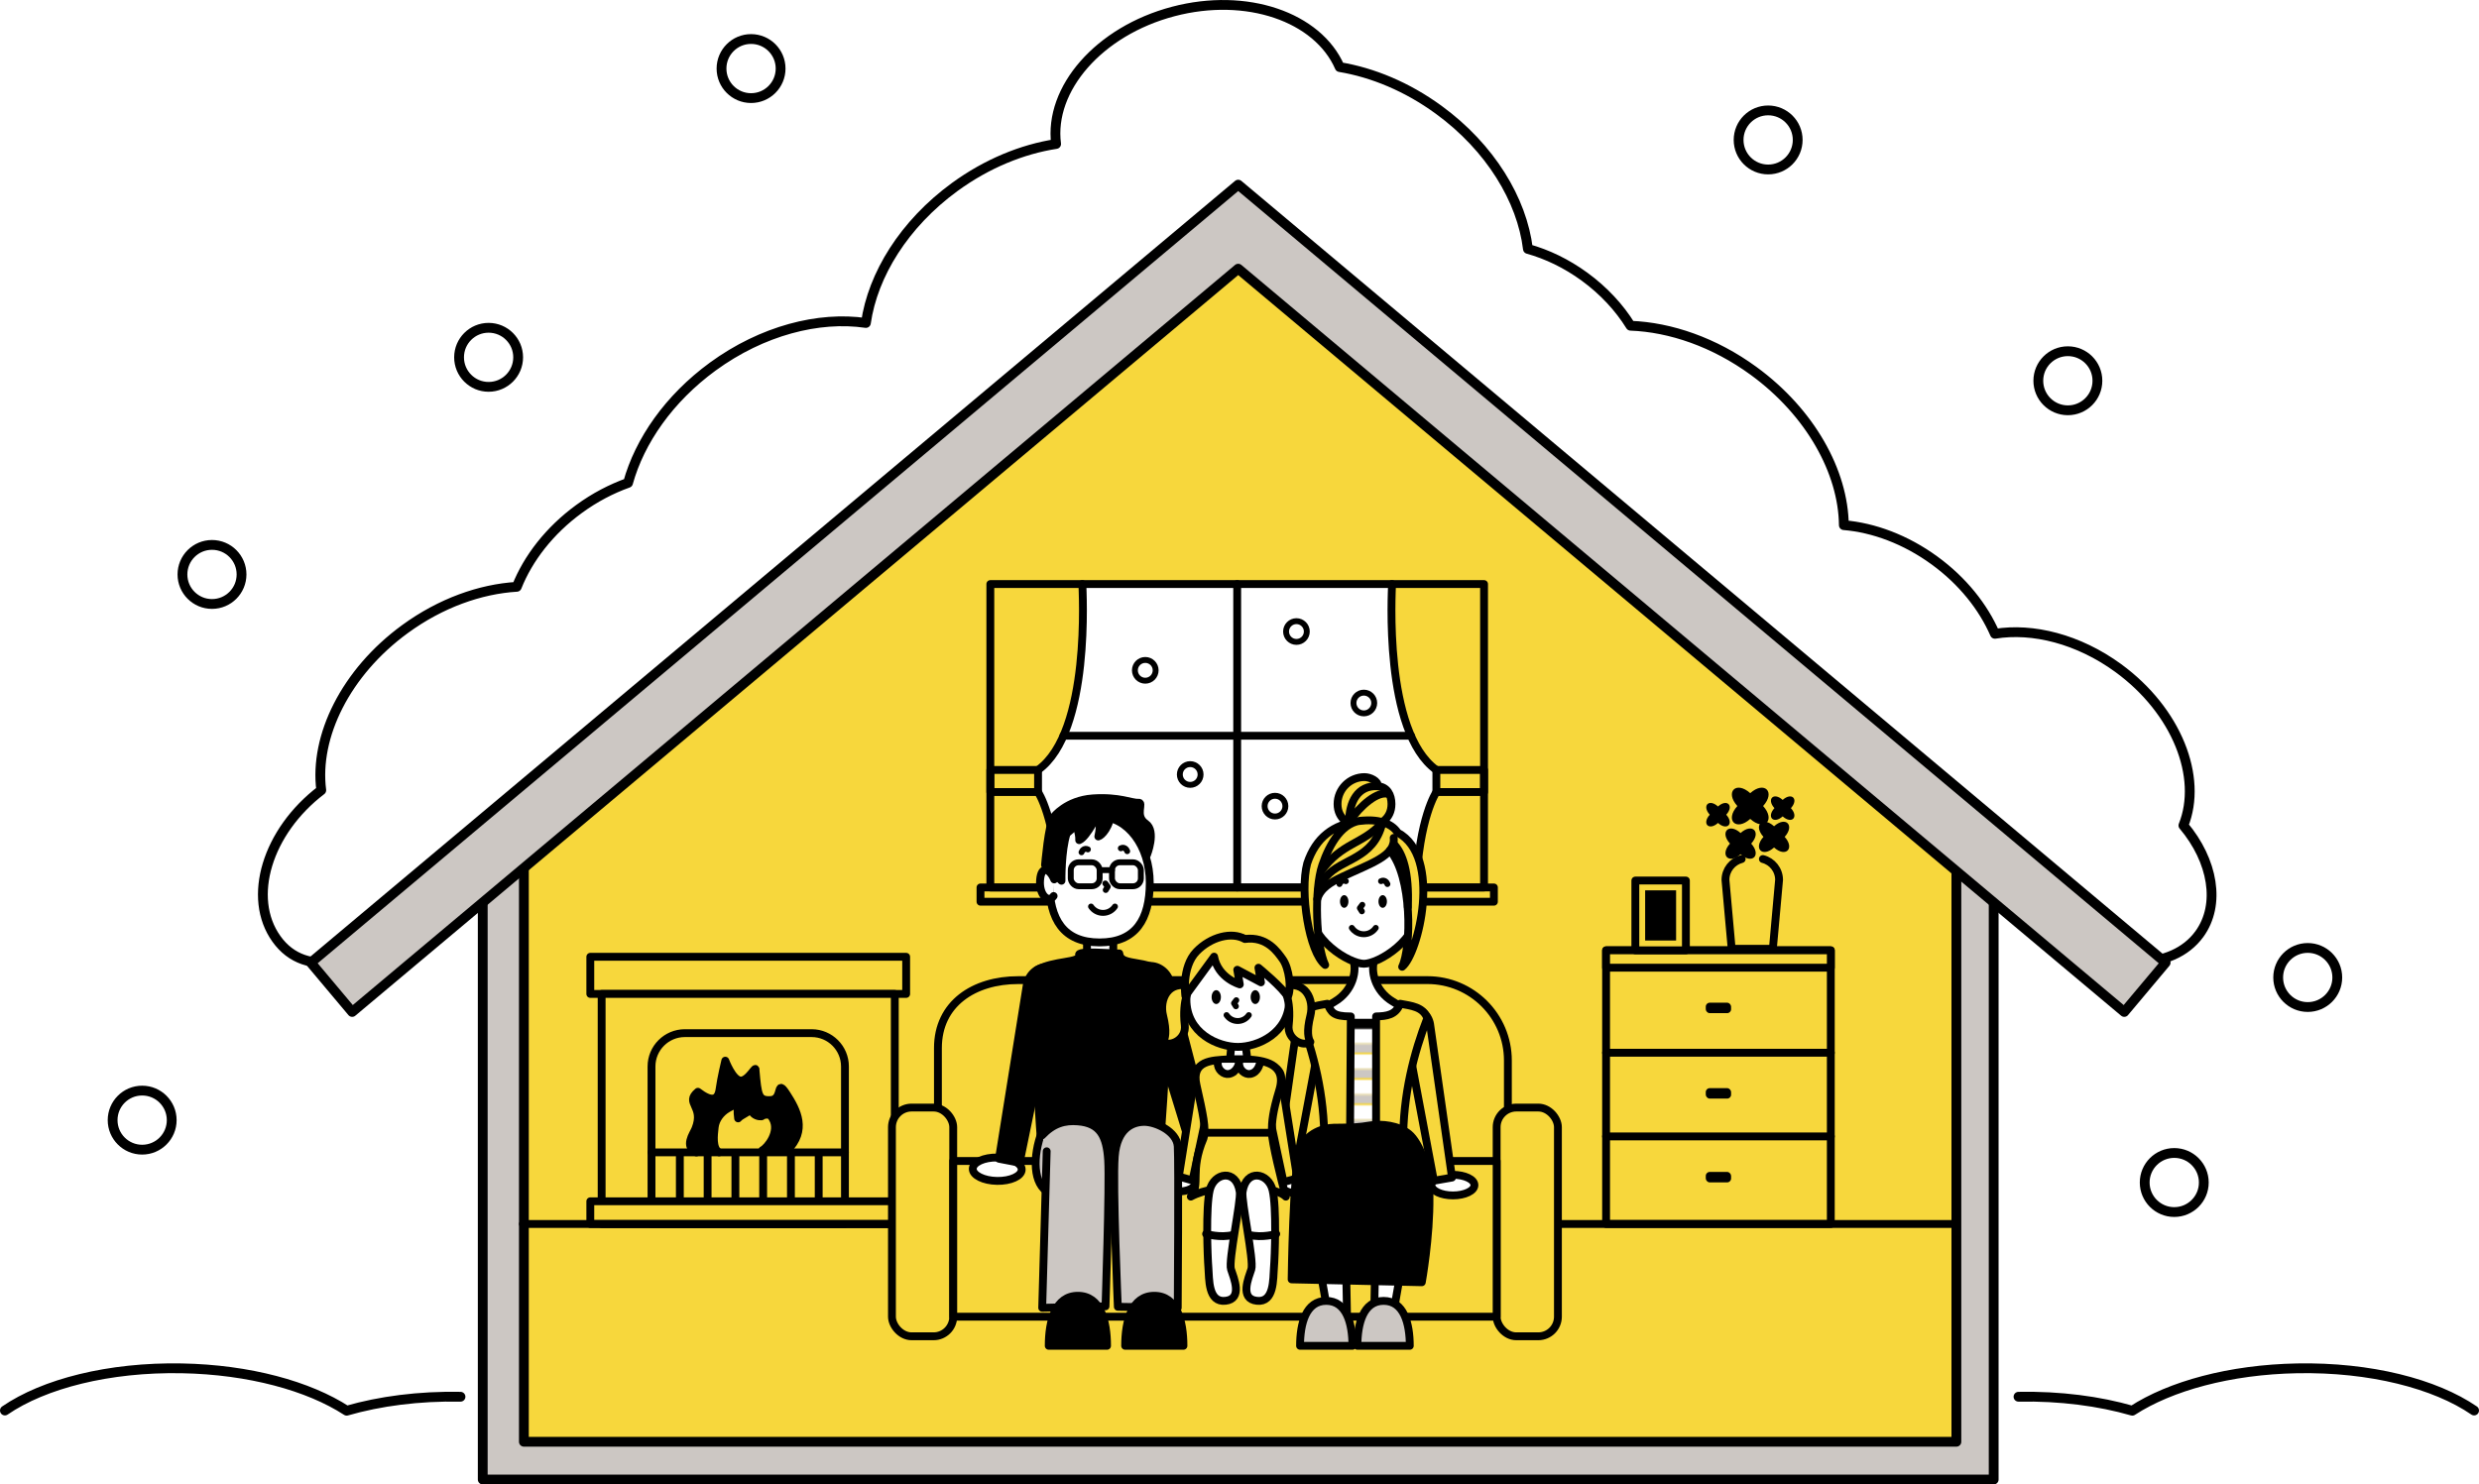 <?xml version="1.0" encoding="UTF-8"?>
<svg id="_レイヤー_2" data-name="レイヤー 2" xmlns="http://www.w3.org/2000/svg" xmlns:xlink="http://www.w3.org/1999/xlink" viewBox="0 0 950.69 569.44">
  <defs>
    <style>
      .cls-1, .cls-2, .cls-3, .cls-4, .cls-5, .cls-6, .cls-7, .cls-8, .cls-9, .cls-10 {
        stroke: #000;
        stroke-linecap: round;
      }

      .cls-1, .cls-2, .cls-3, .cls-4, .cls-6, .cls-7, .cls-8, .cls-9, .cls-10 {
        stroke-linejoin: round;
      }

      .cls-1, .cls-4, .cls-5, .cls-7, .cls-8, .cls-10 {
        stroke-width: 3.01px;
      }

      .cls-1, .cls-11 {
        fill: #f7d73c;
      }

      .cls-2, .cls-12, .cls-6, .cls-10 {
        fill: none;
      }

      .cls-2, .cls-9 {
        stroke-width: 3.76px;
      }

      .cls-13 {
        clip-path: url(#clippath);
      }

      .cls-12, .cls-14, .cls-11, .cls-15, .cls-16 {
        stroke-width: 0px;
      }

      .cls-3 {
        fill: url(#_新規パターンスウォッチ_11);
        stroke-width: 3.43px;
      }

      .cls-5 {
        stroke-miterlimit: 10;
      }

      .cls-5, .cls-7, .cls-16 {
        fill: #fff;
      }

      .cls-6 {
        stroke-width: 2.26px;
      }

      .cls-8, .cls-9, .cls-15 {
        fill: #ccc7c3;
      }
    </style>
    <clipPath id="clippath">
      <polygon class="cls-12" points="200.91 315.65 200.91 553.07 750.27 553.07 750.27 315.65 475.59 97.22 200.91 315.65"/>
    </clipPath>
    <pattern id="_新規パターンスウォッチ_11" data-name="新規パターンスウォッチ 11" x="0" y="0" width="44.55" height="12.08" patternTransform="translate(-2860.95 -2062.26) scale(.75)" patternUnits="userSpaceOnUse" viewBox="0 0 44.55 12.08">
      <g>
        <rect class="cls-12" x="0" width="44.55" height="12.08"/>
        <rect class="cls-16" x="0" width="44.55" height="7.6"/>
        <rect class="cls-15" x="0" y="7.6" width="44.55" height="4.49"/>
      </g>
    </pattern>
  </defs>
  <g id="_レイヤー_1-2" data-name="レイヤー 1">
    <g>
      <g>
        <path class="cls-2" d="m948.81,541.08c-14.92-10.24-39.84-16.7-67.84-16.18-25.86.48-48.68,6.81-63.23,16.26-12.68-3.66-27.65-5.66-43.65-5.36"/>
        <path class="cls-2" d="m1.88,541.08c14.92-10.24,39.84-16.7,67.84-16.18,25.86.48,48.68,6.81,63.23,16.26,12.68-3.66,27.65-5.66,43.65-5.36"/>
      </g>
      <g>
        <path class="cls-16" d="m837.33,316.66c7.45-18.55-2.56-44.02-24.99-60.39-15.27-11.14-32.81-15.51-47.3-13.14-4.48-10.29-12.37-20.26-23.15-28.12-11.08-8.08-23.34-12.6-34.78-13.56-.21-20.36-12.73-43.2-34.62-59.17-15.05-10.98-31.84-16.75-47.18-17.33-4.27-6.9-10.23-13.4-17.66-18.82-6.92-5.05-14.35-8.59-21.7-10.64-2.26-18.8-14.4-38.91-34.24-53.39-12.07-8.81-25.27-14.26-37.94-16.37-8.42-19.25-35.7-28.74-63.83-21.32-28.49,7.51-47.67,29.67-44.93,50.82-12.96,2-26.51,7.49-38.88,16.51-19.41,14.16-31.43,33.71-34.06,52.15-18.1-2.64-39.79,2.93-58.73,16.74-16.77,12.24-28.04,28.51-32.49,44.61-6.4,2.29-12.78,5.61-18.8,10.01-11.38,8.31-19.55,18.96-23.87,29.86-14.01.85-29.19,6.23-42.84,16.19-22.84,16.66-34.81,41.28-32.14,61.83-20.75,15.83-28.47,41.23-17.21,57.01,11.36,15.93,33.19,9.43,54.36-6.36,11.65-8.69,20.66-18.38,24.54-28,7.34-3.57,14.86-8.22,22.33-13.67,15.57-11.36,27.81-23.95,33.77-36.52,10.08-1.65,20.6-5.97,30.21-12.98,7.76-5.66,14.03-12.42,18.61-19.61,14.92-.9,31.09-6.63,45.64-17.24,19.41-14.16,31.43-33.71,34.06-52.15,18.1,2.64,39.79-2.93,58.73-16.74,22.19-16.19,34.75-39.44,34.61-60.02,5.89,11.15,14.95,21.77,26.76,30.38,16.63,12.13,35.38,17.89,51.96,17.33,4.27,8.81,11.25,17.25,20.52,24.02,4.65,3.39,9.52,6.09,14.45,8.13,3.04,18.01,14.95,36.91,33.85,50.7,18,13.13,38.48,18.81,56.01,17.07,2.97,13.57,12.18,27.54,26.35,37.88,15.22,11.11,32.69,15.47,47.15,13.13,4.48,10.33,12.4,20.35,23.22,28.24,2.1,1.53,4.24,2.92,6.41,4.19,1.8,10.87,8.98,22.3,20.39,30.63,19.23,14.03,43.19,13.93,53.51-.21,8.26-11.32,5.27-28.2-6.09-41.68Z"/>
        <path class="cls-2" d="m837.33,316.66c7.45-18.55-2.56-44.02-24.99-60.39-15.27-11.14-32.81-15.51-47.3-13.14-4.48-10.29-12.37-20.26-23.15-28.12-11.08-8.08-23.34-12.6-34.78-13.56-.21-20.36-12.73-43.2-34.62-59.17-15.05-10.98-31.84-16.75-47.18-17.33-4.27-6.9-10.23-13.4-17.66-18.82-6.92-5.05-14.35-8.59-21.7-10.64-2.26-18.8-14.4-38.91-34.24-53.39-12.07-8.81-25.27-14.26-37.94-16.37-8.42-19.25-35.7-28.74-63.83-21.32-28.49,7.51-47.67,29.67-44.93,50.82-12.96,2-26.51,7.49-38.88,16.51-19.41,14.16-31.43,33.71-34.06,52.15-18.1-2.64-39.79,2.93-58.73,16.74-16.77,12.24-28.04,28.51-32.49,44.61-6.4,2.29-12.78,5.61-18.8,10.01-11.38,8.31-19.55,18.96-23.87,29.86-14.01.85-29.19,6.23-42.84,16.19-22.84,16.66-34.81,41.28-32.14,61.83-20.75,15.83-28.47,41.23-17.21,57.01,11.36,15.93,33.19,9.43,54.36-6.36,11.65-8.69,20.66-18.38,24.54-28,7.34-3.57,14.86-8.22,22.33-13.67,15.57-11.36,27.81-23.95,33.77-36.52,10.08-1.65,20.6-5.97,30.21-12.98,7.76-5.66,14.03-12.42,18.61-19.61,14.92-.9,31.09-6.63,45.64-17.24,19.41-14.16,31.43-33.71,34.06-52.15,18.1,2.64,39.79-2.93,58.73-16.74,22.19-16.19,34.75-39.44,34.61-60.02,5.89,11.15,14.95,21.77,26.76,30.38,16.63,12.13,35.38,17.89,51.96,17.33,4.27,8.81,11.25,17.25,20.52,24.02,4.65,3.39,9.52,6.09,14.45,8.13,3.04,18.01,14.95,36.91,33.85,50.7,18,13.13,38.48,18.81,56.01,17.07,2.97,13.57,12.18,27.54,26.35,37.88,15.22,11.11,32.69,15.47,47.15,13.13,4.48,10.33,12.4,20.35,23.22,28.24,2.1,1.53,4.24,2.92,6.41,4.19,1.8,10.87,8.98,22.3,20.39,30.63,19.23,14.03,43.19,13.93,53.51-.21,8.26-11.32,5.27-28.2-6.09-41.68Z"/>
      </g>
      <polygon class="cls-9" points="185.13 567.56 185.13 324.35 474.85 77.45 764.57 324.35 764.57 567.56 185.13 567.56"/>
      <polygon class="cls-11" points="200.91 315.65 200.91 553.07 750.27 553.07 750.27 315.65 475.59 97.22 200.91 315.65"/>
      <rect class="cls-16" x="379.79" y="224.05" width="189.34" height="116.38"/>
      <path class="cls-11" d="m575.3,336.2l.79-3.21-.79-4.6v-104.34h-41.47c0,2.38-3.43,56.65,17,71.31v8.47s-6.7,9.8-7.76,36.6l28.16,5.17,4.06,10v-19.4Z"/>
      <path class="cls-11" d="m373.62,336.2l-.79-3.21.79-4.6v-104.34s41.47,0,41.47,0c0,2.38,3.43,56.65-17,71.31v8.47s6.7,9.8,7.76,36.6l-28.16,5.17-4.06,10v-19.4Z"/>
      <g class="cls-13">
        <rect class="cls-11" x="193.67" y="469.53" width="571.94" height="92.44"/>
      </g>
      <circle class="cls-2" cx="678.08" cy="53.68" r="11.33"/>
      <circle class="cls-2" cx="885.01" cy="374.97" r="11.33"/>
      <circle class="cls-2" cx="793.02" cy="146.06" r="11.33"/>
      <circle class="cls-2" cx="187.38" cy="137.07" r="11.33"/>
      <circle class="cls-2" cx="833.82" cy="453.62" r="11.33"/>
      <circle class="cls-2" cx="288.03" cy="26.3" r="11.33"/>
      <circle class="cls-2" cx="81.3" cy="220.36" r="11.33"/>
      <circle class="cls-2" cx="54.52" cy="429.69" r="11.33"/>
      <g>
        <rect class="cls-1" x="226.38" y="367.03" width="121.13" height="14.25"/>
        <rect class="cls-1" x="230.73" y="381.28" width="112.42" height="88.25"/>
        <path class="cls-1" d="m262.63,396.32h48.62c7.06,0,12.79,5.73,12.79,12.79v60.42h-74.19v-60.42c0-7.06,5.73-12.79,12.79-12.79Z"/>
        <rect class="cls-1" x="226.38" y="460.82" width="121.13" height="8.71"/>
        <path class="cls-4" d="m301.91,441.35c7.77-7.77,3.81-15.4-.29-21.71-4.11-6.31-1.17,2.05-6.01,2.35-4.84.29-4.99-1.76-5.87-11.44.29-2.35-2.64,4.11-5.72,3.96-3.08-.15-5.87-7.63-5.87-7.63,0,0-1.61,6.6-2.2,11s-3.32,4.75-8.3.93c-5.28,4.4,2.57,5.36-.95,14.17-.88,2.2-4.47,6.75.37,9.1"/>
        <path class="cls-1" d="m275.79,442.06c-2.7-1.49-2.05-6.66-1.71-9.65.34-2.99,2.36-5.68,5.04-7.21,1.72-.98,3.97-1.86,4.23-3.77-.56,2.49-.66,5.07-.28,7.59.92-1.21,4.21-2.41,5.13-3.62-.09,1.48,1.47,2.63,2.99,2.82s.67-.3,2.18-.56c.52-.09,1.07-.15,1.57.03.65.23,1.06.84,1.39,1.42,2.9,5.08-2.08,11.18-3.94,12.1"/>
        <line class="cls-10" x1="324.04" y1="442.06" x2="249.85" y2="442.06"/>
        <g>
          <line class="cls-10" x1="313.97" y1="442.23" x2="313.97" y2="460.38"/>
          <line class="cls-10" x1="303.32" y1="442.23" x2="303.32" y2="460.38"/>
          <line class="cls-10" x1="292.67" y1="442.23" x2="292.67" y2="460.38"/>
          <line class="cls-10" x1="282.02" y1="442.23" x2="282.02" y2="460.38"/>
          <line class="cls-10" x1="271.37" y1="442.23" x2="271.37" y2="460.38"/>
          <line class="cls-10" x1="260.72" y1="442.23" x2="260.72" y2="460.38"/>
        </g>
      </g>
      <g>
        <rect class="cls-1" x="615.93" y="364.55" width="86.18" height="104.98"/>
        <rect class="cls-1" x="615.93" y="364.55" width="86.18" height="6.66"/>
        <g>
          <line class="cls-1" x1="615.93" y1="403.84" x2="702.11" y2="403.84"/>
          <line class="cls-1" x1="615.93" y1="435.93" x2="702.11" y2="435.93"/>
        </g>
        <g>
          <rect class="cls-14" x="654.16" y="384.64" width="9.71" height="4.01" rx="1.5" ry="1.5"/>
          <rect class="cls-14" x="654.16" y="417.42" width="9.71" height="4.01" rx="1.5" ry="1.5"/>
          <rect class="cls-14" x="654.16" y="449.56" width="9.71" height="4.01" rx="1.5" ry="1.5"/>
        </g>
      </g>
      <line class="cls-1" x1="749.17" y1="469.53" x2="200.54" y2="469.53"/>
      <polygon class="cls-2" points="200.91 315.65 200.91 553.07 750.27 553.07 750.27 315.65 475.59 97.22 200.91 315.65"/>
      <g>
        <rect class="cls-1" x="627.15" y="337.78" width="19.39" height="26.77"/>
        <rect class="cls-14" x="627.22" y="345.23" width="19.25" height="11.87" transform="translate(988.01 -285.68) rotate(90)"/>
      </g>
      <path class="cls-1" d="m667.92,329.53c-3.57.92-6.21,4.15-6.21,8l2.38,26.42h15.8l2.38-26.42c0-3.86-2.64-7.09-6.21-8"/>
      <g>
        <path class="cls-14" d="m684.42,321.03c4.01,4.46.39,8.08-4.07,4.07-4.46,4.01-8.08.39-4.07-4.07-4.01-4.46-.39-8.08,4.07-4.07,4.46-4.01,8.08-.39,4.07,4.07Z"/>
        <path class="cls-14" d="m671.58,323.62c4.01,4.46.39,8.08-4.07,4.07-4.46,4.01-8.08.39-4.07-4.07-4.01-4.46-.39-8.08,4.07-4.07,4.46-4.01,8.08-.39,4.07,4.07Z"/>
        <path class="cls-14" d="m662.01,312.53c3.11,3.47.3,6.28-3.16,3.16-3.47,3.11-6.28.3-3.16-3.16-3.11-3.47-.3-6.28,3.16-3.16,3.47-3.11,6.28-.3,3.16,3.16Z"/>
        <path class="cls-14" d="m686.81,310.01c3.11,3.47.3,6.28-3.16,3.16-3.47,3.11-6.28.3-3.16-3.16-3.11-3.47-.3-6.28,3.16-3.16,3.47-3.11,6.28-.3,3.16,3.16Z"/>
        <path class="cls-14" d="m676.15,309.2c4.87,5.42.48,9.81-4.94,4.94-5.42,4.87-9.81.48-4.94-4.94-4.87-5.42-.48-9.81,4.94-4.94,5.42-4.87,9.81-.48,4.94,4.94Z"/>
      </g>
      <g>
        <g>
          <rect class="cls-10" x="379.79" y="224.05" width="189.34" height="116.38"/>
          <rect class="cls-10" x="376.02" y="340.43" width="196.89" height="5.47"/>
          <line class="cls-10" x1="474.46" y1="224.05" x2="474.46" y2="340.43"/>
          <line class="cls-10" x1="407.83" y1="282.24" x2="541.09" y2="282.24"/>
        </g>
        <g>
          <path class="cls-10" d="m533.84,224.05c0,2.38-3.43,56.65,17,71.31"/>
          <rect class="cls-10" x="550.84" y="295.36" width="18.29" height="8.47"/>
          <path class="cls-10" d="m550.84,303.83s-6.7,9.8-7.76,36.6"/>
        </g>
        <g>
          <path class="cls-10" d="m415.09,224.05c0,2.38,3.43,56.65-17,71.31"/>
          <rect class="cls-10" x="379.79" y="295.36" width="18.29" height="8.47" transform="translate(777.88 599.19) rotate(180)"/>
          <path class="cls-10" d="m398.08,303.83s6.7,9.8,7.76,36.6"/>
        </g>
      </g>
      <g>
        <path class="cls-1" d="m578.27,484.02h-218.58v-81.98c0-17.03,13.81-26.06,30.84-26.06h156.9c17.03,0,30.84,13.81,30.84,30.84v77.2Z"/>
        <rect class="cls-1" x="573.96" y="424.87" width="23.5" height="87.74" rx="7.52" ry="7.52"/>
        <rect class="cls-1" x="342.06" y="424.87" width="23.5" height="87.74" rx="7.52" ry="7.52"/>
        <rect class="cls-1" x="365.57" y="445.36" width="208.39" height="59.74"/>
      </g>
      <g>
        <g>
          <ellipse class="cls-7" cx="557.2" cy="454.62" rx="8.24" ry="3.95"/>
          <g>
            <path class="cls-11" d="m548.45,392.91c-.68-3.97-4.21-6.66-7.88-6.02-3.67.64-6.1,4.38-5.43,8.35.49,2.89,2.51,5.1,4.98,5.84l9.76,51.86,6.97-1.22-8.41-58.81Z"/>
            <path class="cls-10" d="m548.45,392.91c-.68-3.97-4.21-6.66-7.88-6.02-3.67.64-6.1,4.38-5.43,8.35.49,2.89,2.51,5.1,4.98,5.84l9.76,51.86,6.97-1.22-8.41-58.81Z"/>
          </g>
          <g>
            <path class="cls-11" d="m505.33,386.89c-3.67-.64-7.2,2.05-7.88,6.02l-8.41,58.81,6.97,1.22,9.76-51.86c2.48-.74,4.49-2.95,4.98-5.84.68-3.97-1.75-7.71-5.43-8.35Z"/>
            <path class="cls-10" d="m505.33,386.89c-3.67-.64-7.2,2.05-7.88,6.02l-8.41,58.81,6.97,1.22,9.76-51.86c2.48-.74,4.49-2.95,4.98-5.84.68-3.97-1.75-7.71-5.43-8.35Z"/>
          </g>
          <path class="cls-7" d="m527.24,367.68c-1.86,4.53-.06,12.44,6.93,16.56,2.22,1.31,3.41,2.35,6.15,2.91,1.57.32,2.45,4.2,2.39,6.38-.06,2.18-39.33,2.18-39.39,0s.81-6.05,2.39-6.38c2.74-.56,3.93-1.6,6.15-2.91,6.98-4.12,8.78-12.03,6.93-16.56-.22-1.63,8.68-1.63,8.46,0Z"/>
          <rect class="cls-3" x="511.07" y="392.55" width="22.78" height="44.85"/>
          <path class="cls-1" d="m518.02,389.91c-6.92,0-7.43-1.62-9.01-4.87-4.39.83-8.81,1.17-10.4,5.56,5.03,12.89,9.42,29.47,9.23,47.49-.38,6.91,30.67,6.91,30.29,0-.19-18.02,4.2-34.6,9.23-47.49-1.59-4.39-6.02-4.73-10.4-5.56-1.69,4.33-5.12,4.77-9.24,4.87v48.62h-10.01l.32-48.62Z"/>
          <g>
            <g>
              <g>
                <path class="cls-16" d="m523.06,321.47c-10.81,0-21.2,11.34-21.2,25.33s15.81,22.91,21.2,22.91,21.2-8.92,21.2-22.91-10.39-25.33-21.2-25.33Z"/>
                <path class="cls-10" d="m523.06,321.47c-10.81,0-21.2,11.34-21.2,25.33s15.81,22.91,21.2,22.91,21.2-8.92,21.2-22.91-10.39-25.33-21.2-25.33Z"/>
              </g>
              <g>
                <path class="cls-6" d="m518.42,355.94c1,1.47,2.68,2.44,4.59,2.44,1.91,0,3.6-.97,4.59-2.44"/>
                <g>
                  <polyline class="cls-6" points="522.44 347.09 521.5 348.34 522.28 349.59"/>
                  <g>
                    <ellipse class="cls-14" cx="515.5" cy="345.81" rx="1.62" ry="2.43"/>
                    <path class="cls-6" d="m516.14,338.02c-1.34-.67-2.23.45-2.45,1.11"/>
                  </g>
                  <g>
                    <ellipse class="cls-14" cx="530.26" cy="345.81" rx="1.62" ry="2.43"/>
                    <path class="cls-6" d="m529.62,338.02c1.34-.67,2.23.45,2.45,1.11"/>
                  </g>
                </g>
              </g>
            </g>
            <g>
              <g>
                <path class="cls-11" d="m533.63,308.44c0,5.71-4.63,8.75-10.34,8.75s-10.34-3.04-10.34-8.75,4.63-10.34,10.34-10.34c2.14,0,5.34,1.5,5.12,3.51,3.56.22,5.22,3.26,5.22,6.83Z"/>
                <path class="cls-11" d="m531.06,311.22c0,3.89-3.48,5.96-7.77,5.96s-7.77-2.07-7.77-5.96,3.48-7.05,7.77-7.05c2.04,0,4.23.99,4.45,3,2,.67,3.31,2.01,3.31,4.05Z"/>
                <path class="cls-11" d="m528.75,313.09c0,2.62-2.34,4.02-5.24,4.02s-5.24-1.4-5.24-4.02,2.34-4.75,5.24-4.75c1.37,0,2.85.67,3,2.02,1.35.45,2.23,1.35,2.23,2.73Z"/>
              </g>
              <path class="cls-10" d="m533.63,308.44c0,5.71-4.63,8.75-10.34,8.75s-10.34-3.04-10.34-8.75,4.63-10.34,10.34-10.34c2.14,0,5.34,1.5,5.12,3.51,3.56.22,5.22,3.26,5.22,6.83Z"/>
              <path class="cls-10" d="m532.5,304.59c-4.1-1.32-10.75,4.32-15.13,10.7,0-7.39,3.19-14.16,11.04-13.69"/>
            </g>
            <g>
              <g>
                <path class="cls-11" d="m523.07,314.74c-8.14.08-13.17,8.93-15.97,17.14-3.19,9.35-2.45,30.94,1.11,38.28-6.23-4.9-9.79-28.04-6.9-38.95,3.32-9.96,10.02-14.91,19.81-16.25,7.01-.96,12.45.67,14.89,4.45,17.14,9.13,7.95,46.55,1.71,51.45,3.56-7.35,4.48-34.09-4.15-44.11"/>
                <path class="cls-11" d="m532.44,321.74l-28.31,11.62s2.5-13.02,7.02-15.29c4.52-2.26,11.62-4.45,16.14-3.51,4.52.94,6.55,4.76,5.15,7.18Z"/>
                <path class="cls-11" d="m505.15,344.91c1.33-4.24,5.06-6.41,9.56-8.55,10.66-5.06,20.5-7.95,19.76-14.95l-11.18-4.23-17.58,6.58-2.36,17.54,1.8,3.6Z"/>
                <g>
                  <path class="cls-10" d="m534.48,321.41c.74,7-9.1,9.88-19.76,14.95-4.5,2.14-8.23,4.31-9.56,8.55"/>
                  <path class="cls-10" d="m523.07,314.74c-8.14.08-13.17,8.93-15.97,17.14-3.19,9.35-2.45,30.94,1.11,38.28-6.23-4.9-9.79-28.04-6.9-38.95,3.32-9.96,10.02-14.91,19.81-16.25,7.01-.96,12.45.67,14.89,4.45,17.14,9.13,7.95,46.55,1.71,51.45,3.56-7.35,3.94-34.61-4.69-44.62"/>
                  <path class="cls-10" d="m505.44,341.74s.27-2.05,3.15-5.45c6.05-7.14,18.04-6.53,21.52-20.48"/>
                  <path class="cls-10" d="m506.58,334.29c8.02-11.24,15.99-10.23,23.61-18.82"/>
                </g>
              </g>
              <path class="cls-10" d="m534.5,323.77c3.34,3.35,6,10.62,5.4,24.18"/>
            </g>
          </g>
        </g>
        <ellipse class="cls-7" cx="497.49" cy="454.79" rx="6.13" ry="2.93"/>
        <g>
          <path class="cls-11" d="m491.33,413.25c-.02-.3-.06-.6-.14-.91-.6-2.14-2.69-3.42-4.67-2.86-1.68.48-2.74,2.13-2.65,3.93l-.16.02,8.52,40.04,5.26-1.49-6.15-38.74Z"/>
          <path class="cls-10" d="m491.33,413.25c-.02-.3-.06-.6-.14-.91-.6-2.14-2.69-3.42-4.67-2.86-1.68.48-2.74,2.13-2.65,3.93l-.16.02,8.52,40.04,5.26-1.49-6.15-38.74Z"/>
        </g>
        <g>
          <ellipse class="cls-7" cx="382.43" cy="448.5" rx="4.49" ry="9.38" transform="translate(-72.47 823.3) rotate(-89.03)"/>
          <g>
            <path class="cls-14" d="m402.87,371.07c-4.17-.8-8.23,2.19-9.08,6.69l-10.69,66.75,7.91,1.52,12.1-58.82c2.83-.79,5.16-3.27,5.78-6.55.85-4.5-1.84-8.8-6.01-9.61Z"/>
            <path class="cls-10" d="m402.87,371.07c-4.17-.8-8.23,2.19-9.08,6.69l-10.69,66.75,7.91,1.52,12.1-58.82c2.83-.79,5.16-3.27,5.78-6.55.85-4.5-1.84-8.8-6.01-9.61Z"/>
          </g>
          <g>
            <path class="cls-14" d="m448.72,376.62c-1.27-4.4-5.6-7-9.67-5.8-4.07,1.2-6.35,5.73-5.08,10.13.93,3.21,3.48,5.45,6.38,5.97l17.62,57.41,7.73-2.27-16.97-65.44Z"/>
            <path class="cls-10" d="m448.72,376.62c-1.27-4.4-5.6-7-9.67-5.8-4.07,1.2-6.35,5.73-5.08,10.13.93,3.21,3.48,5.45,6.38,5.97l17.62,57.41,7.73-2.27-16.97-65.44Z"/>
          </g>
        </g>
        <polygon class="cls-7" points="527.29 488.94 526.92 508.21 533.53 508.39 537.02 488.57 527.29 488.94"/>
        <polygon class="cls-7" points="516.28 488.94 516.65 508.21 510.04 508.39 506.55 488.57 516.28 488.94"/>
        <path class="cls-4" d="m511.32,432.6c7.93-.07,9.72-.15,14.12-.88,4.4-.73,10.83-.04,14.87,3.27s8.26,13.95,7.89,24.04c.18,15.6-2.94,32.85-2.94,32.85l-49.92-1.1s.55-42.21,3.12-49.36,9.68-8.78,12.85-8.81Z"/>
        <path class="cls-8" d="m520.57,516.26c0-8.54,2.26-17.23,10.04-17.23s10.04,8.7,10.04,17.23h-20.08Z"/>
        <path class="cls-8" d="m498.57,516.26c0-8.54,2.26-17.23,10.04-17.23s10.04,8.7,10.04,17.23h-20.08Z"/>
        <rect class="cls-7" x="416.86" y="356.41" width="10.08" height="12.8"/>
        <ellipse class="cls-7" cx="452.05" cy="454.12" rx="6.13" ry="2.93"/>
        <g>
          <path class="cls-11" d="m465.68,412.75c.08-1.8-.97-3.46-2.65-3.93-1.98-.56-4.07.72-4.67,2.86-.08.3-.13.61-.14.91l-6.15,38.74,5.26,1.49,8.52-40.04-.16-.02Z"/>
          <path class="cls-10" d="m465.68,412.75c.08-1.8-.97-3.46-2.65-3.93-1.98-.56-4.07.72-4.67,2.86-.08.3-.13.61-.14.91l-6.15,38.74,5.26,1.49,8.52-40.04-.16-.02Z"/>
        </g>
        <path class="cls-4" d="m413.94,366.49c-1.72-2.1,14.15-.57,15.3-.76.13,1.01.52,1.68,1.13,2.13,2.14,1.61,7.04,1.33,11.37,3.03,4.37,2.85,4.55,8.41,5.7,15.29s-3.5,66.32-3.5,66.32l-43.67-1.03s-5.13-58.31-2.61-79.33c6.5-3.82,16.48-2.6,16.29-5.66Z"/>
        <path class="cls-8" d="m399.59,434.03c-3.63,9.56-3.53,20.46,2.78,23.52,6.31,3.06,9.1,1.26,9.1,1.26l2.49-16.22-8.6-13-5.77,4.44Z"/>
        <path class="cls-8" d="m427.5,443.66c.84-10.95,6.95-13.3,11.35-13.3s12.43,3.63,12.81,9.37c.38,5.74,0,61.95,0,61.95l-22.97-.39s-2.03-46.68-1.19-57.63Z"/>
        <path class="cls-8" d="m399.61,435.55c4.3-4.55,8.6-5.82,13.83-5.38,8.44.7,10.96,5.6,11.54,14.97.57,9.37-1.02,55.97-1.02,55.97l-24.28.57,1.72-60.04"/>
        <path class="cls-4" d="m431.49,516.26c0-9.5,2.51-19.19,11.18-19.19s11.18,9.68,11.18,19.19h-22.36Z"/>
        <path class="cls-4" d="m402.19,516.26c0-9.5,2.51-19.19,11.18-19.19s11.18,9.68,11.18,19.19h-22.36Z"/>
        <g>
          <g>
            <g>
              <path class="cls-16" d="m421.69,313.28c-10.81,0-19.24,11.34-19.24,25.33s5.35,22.91,19.24,22.91,19.24-8.92,19.24-22.91-8.43-25.33-19.24-25.33Z"/>
              <path class="cls-10" d="m421.69,313.28c-10.81,0-19.24,11.34-19.24,25.33s5.35,22.91,19.24,22.91,19.24-8.92,19.24-22.91-8.43-25.33-19.24-25.33Z"/>
            </g>
            <g>
              <path class="cls-6" d="m418.41,347.75c1,1.47,2.68,2.44,4.59,2.44,1.91,0,3.6-.97,4.59-2.44"/>
              <g>
                <polyline class="cls-6" points="423.89 338.9 424.83 340.15 424.05 341.4"/>
                <path class="cls-6" d="m417.21,325.83c-1.34-.67-2.23.45-2.45,1.11"/>
                <path class="cls-6" d="m429.83,325.41c1.34-.67,2.23.45,2.45,1.11"/>
              </g>
            </g>
          </g>
          <g>
            <rect class="cls-6" x="410.64" y="330.78" width="11.08" height="9.19" rx="3.01" ry="3.01"/>
            <rect class="cls-6" x="426.44" y="330.78" width="11.08" height="9.19" rx="3.01" ry="3.01"/>
            <line class="cls-6" x1="426.44" y1="333.79" x2="421.72" y2="333.79"/>
          </g>
          <path class="cls-4" d="m426.19,310.74c-.31,6.6-3.9,9.9-4.99,10.14,1.09-4.48.31-9.43.31-9.43,0,0-4.68,9.67-7.64,10.84.16-2.83-1.4-6.13-1.4-6.13"/>
          <path class="cls-7" d="m404.29,337.35c-1.65-4.01-4.95-5.66-5.42.24-.47,5.89,3.3,8.96,5.19,6.13"/>
          <path class="cls-4" d="m439.37,315.93c-4.48-3.06-.47-8.25-2.83-8.01-2.36.24-7.31-2.36-17.44-1.65-10.14.71-15,7.11-15,7.11-2.04,2.78-3.33,18.44-3.33,18.44l6.31,6.04s-.19-11.37,1.98-18.14c1.81-1.59,3.89-3.34,5.56-4.49,3.77-2.59,9.67-2.12,13.2-1.18,8.44,1.67,12.02,13.91,12.02,13.91,0,0,3.72-9.15-.47-12.02Z"/>
        </g>
        <g>
          <g>
            <path class="cls-7" d="m472.47,397.9h4.8l1.11,8.5h-6.65l.74-8.5Z"/>
            <g>
              <path class="cls-16" d="m474.7,359.86c-10.05,0-19.72,10.55-19.72,23.56s12.16,18.18,19.72,18.18,19.72-5.16,19.72-18.18-9.66-23.56-19.72-23.56Z"/>
              <path class="cls-10" d="m474.7,359.86c-10.05,0-19.72,10.55-19.72,23.56s12.16,18.18,19.72,18.18,19.72-5.16,19.72-18.18-9.66-23.56-19.72-23.56Z"/>
            </g>
            <path class="cls-1" d="m492.09,378.39c8.51-2.51,11.99,5.03,10.44,11.22s-.77,8.9,0,10.06c-2.71,2.13-8.95-.92-8.32-6.38,1.16-10.06-2.13-14.89-2.13-14.89Z"/>
            <path class="cls-1" d="m456.48,378.39c-8.51-2.51-11.99,5.03-10.44,11.22,1.55,6.19.77,8.9,0,10.06,2.71,2.13,8.95-.92,8.32-6.38-1.16-10.06,2.13-14.89,2.13-14.89Z"/>
            <g>
              <path class="cls-6" d="m470.38,389.4c.93,1.37,2.49,2.27,4.27,2.27,1.78,0,3.35-.9,4.27-2.27"/>
              <g>
                <polyline class="cls-6" points="474.12 383.69 473.24 384.85 473.97 386.02"/>
                <ellipse class="cls-14" cx="466.43" cy="382.49" rx="1.78" ry="2.66"/>
                <ellipse class="cls-14" cx="481.4" cy="382.49" rx="1.78" ry="2.66"/>
              </g>
            </g>
          </g>
          <path class="cls-1" d="m465.6,366.98c1.55,8.32,9.86,10.64,9.86,10.64l-.97-5.61,9.09,4.83-.97-5.61s9.67,7.93,11.22,11.22c1.55-2.9.58-11.02-1.93-14.5-1.87-2.59-5.99-8.9-14.5-7.74-5.03-2.9-13.08-.84-18.56,4.83-5.8,5.99-4.25,17.02-4.25,17.02l11.02-15.08Z"/>
        </g>
        <path class="cls-1" d="m493.11,459.04c-1.68-6.04-5.37-20.99-5.37-24.85s.32-7.69,2.85-15.95c3.19-10.41-6.26-11.48-12.21-11.84h-7.64c-5.94.36-13.99.44-11.89,9.82,2.52,11.25,3.76,16.74,2.69,20.48-5.37,12.59-1.01,17.63-4.87,22.33,10.24-5.54,32.03-4.42,36.44,0Z"/>
        <g>
          <path class="cls-5" d="m467.02,407.69c-.19,2.61,2.21,4.65,4.28,4.28,3.16-.56,3.91-4.28,3.91-4.28"/>
          <path class="cls-5" d="m475.2,407.69c-.19,2.61,2.21,4.65,4.28,4.28,3.16-.56,3.72-4.31,3.72-4.31"/>
        </g>
        <g>
          <path class="cls-7" d="m476.52,457.22c1.39-9.13,9.91-7.33,11.5-.73,1.59,6.6.88,25.65.53,29.87s.18,13.38-6.55,12.64c-6.72-.73-3.19-8.8-2.12-12.09s-3.89-26.2-3.36-29.69Z"/>
          <path class="cls-8" d="m489.43,473.34s-5.31,1.65-10.44.37"/>
        </g>
        <g>
          <path class="cls-7" d="m475.45,457.22c-1.39-9.13-9.91-7.33-11.5-.73-1.59,6.6-.88,25.65-.53,29.87s-.18,13.38,6.55,12.64c6.72-.73,3.19-8.8,2.12-12.09s3.89-26.2,3.36-29.69Z"/>
          <path class="cls-8" d="m462.54,473.34s5.31,1.65,10.44.37"/>
        </g>
        <line class="cls-1" x1="463.06" y1="434.53" x2="487.4" y2="434.53"/>
      </g>
      <circle class="cls-6" cx="497.18" cy="242.26" r="3.98"/>
      <circle class="cls-6" cx="523.03" cy="269.68" r="3.98"/>
      <circle class="cls-6" cx="456.44" cy="297.1" r="3.98"/>
      <circle class="cls-6" cx="439.21" cy="257.14" r="3.98"/>
      <circle class="cls-6" cx="488.96" cy="309.24" r="3.98"/>
      <g>
        <polygon class="cls-15" points="830.52 369.28 474.85 70.83 119.18 369.28 135.06 388.19 474.85 103.07 814.65 388.19 830.52 369.28"/>
        <polygon class="cls-2" points="830.52 369.28 474.85 70.83 119.18 369.28 135.06 388.19 474.85 103.07 814.65 388.19 830.52 369.28"/>
      </g>
    </g>
  </g>
</svg>